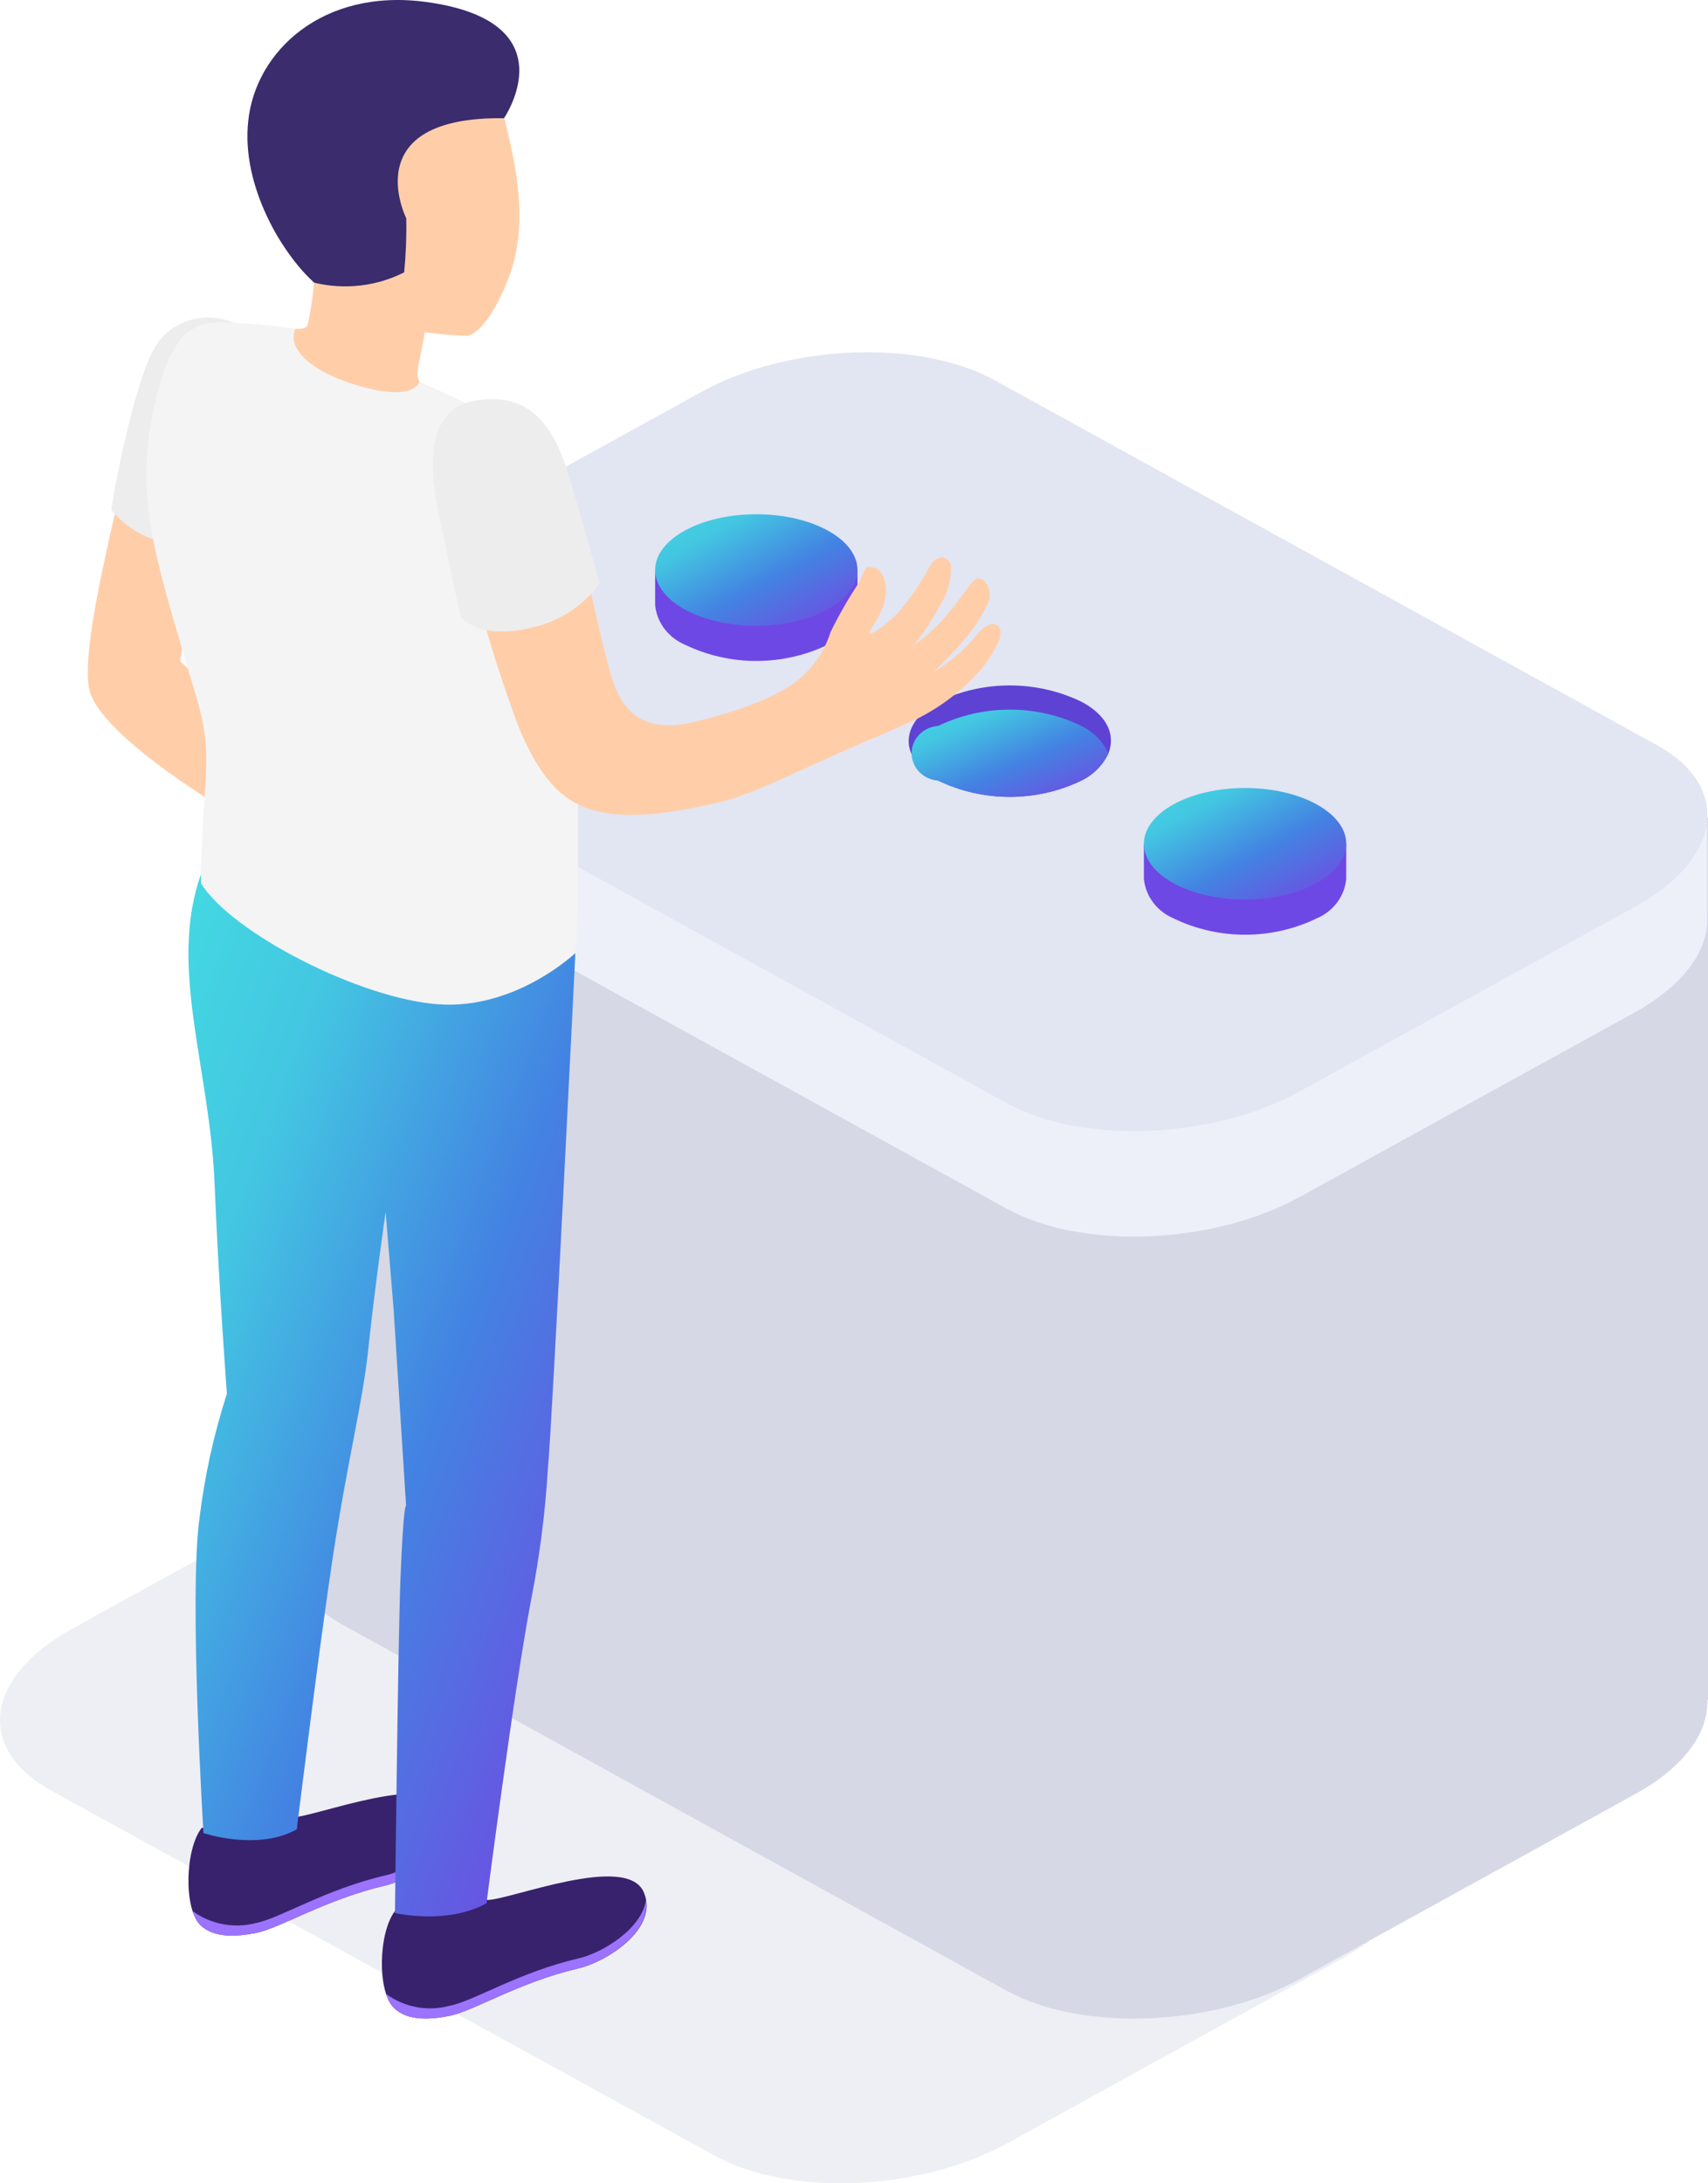 <svg width="151" height="193" viewBox="0 0 151 193" fill="none" xmlns="http://www.w3.org/2000/svg">
<path opacity="0.4" d="M63.021 190.472L4.481 158.264C-2.154 154.598 -1.328 148.254 6.343 143.999L36.059 127.62C43.717 123.403 55.27 122.903 61.945 126.656L120.485 158.915C127.12 162.569 126.294 168.925 118.622 173.167L88.907 189.547C81.249 193.701 69.695 194.226 63.021 190.472Z" fill="#D6D8E5"/>
<path d="M151 150.268V72.3L26.001 58.874V137.33C25.922 139.733 27.312 142.022 30.459 143.724L88.999 175.983C95.634 179.636 107.227 179.173 114.885 174.956L144.6 158.577C148.915 156.2 151.066 153.134 150.934 150.268H151Z" fill="#D6D8E5"/>
<path d="M150.921 80.809V72.3H141.309L87.923 42.882C81.288 39.216 69.695 39.679 62.037 43.896L32.322 60.338C31.793 60.625 31.281 60.938 30.787 61.276L26.001 58.937C26.001 58.937 26.001 67.933 26.001 68.234C25.922 70.611 27.312 72.901 30.459 74.603L88.999 106.849C95.634 110.502 107.227 110.039 114.885 105.822L144.601 89.456C149.046 86.953 151.157 83.825 150.908 80.872L150.921 80.809Z" fill="#EDF0F9"/>
<path d="M88.999 97.514L30.459 65.268C23.824 61.614 24.65 55.258 32.322 51.003L62.037 34.636C69.695 30.407 81.288 29.956 87.923 33.61L146.463 65.856C153.098 69.51 152.272 75.867 144.6 80.121L114.885 96.488C107.227 100.717 95.634 101.168 88.999 97.514Z" fill="#E2E5F2"/>
<path d="M75.806 53.493V50.39H73.813L73.197 50.015C71.236 49.065 69.068 48.57 66.87 48.57C64.671 48.57 62.503 49.065 60.542 50.015C60.167 50.223 59.812 50.462 59.48 50.728L57.919 50.39V53.493C57.993 54.245 58.274 54.964 58.735 55.578C59.196 56.191 59.82 56.677 60.542 56.984C62.503 57.934 64.671 58.429 66.87 58.429C69.068 58.429 71.236 57.934 73.197 56.984C73.919 56.678 74.542 56.193 75.001 55.579C75.46 54.965 75.738 54.245 75.806 53.493Z" fill="#6E48E5"/>
<path d="M66.863 55.32C71.802 55.32 75.806 53.113 75.806 50.39C75.806 47.667 71.802 45.46 66.863 45.46C61.924 45.46 57.919 47.667 57.919 50.39C57.919 53.113 61.924 55.32 66.863 55.32Z" fill="url(#paint0_linear)"/>
<path d="M97.995 66.594C97.507 67.637 96.66 68.489 95.595 69.009C93.635 69.953 91.47 70.445 89.274 70.445C87.078 70.445 84.913 69.953 82.953 69.009C81.888 68.489 81.041 67.637 80.553 66.594C79.898 64.993 80.711 63.279 82.953 62.027C84.913 61.083 87.078 60.592 89.274 60.592C91.47 60.592 93.635 61.083 95.595 62.027C97.85 63.216 98.65 64.93 97.995 66.594Z" fill="#5E42D3"/>
<path d="M97.995 66.594C97.507 67.637 96.66 68.489 95.595 69.009C93.635 69.953 91.47 70.445 89.274 70.445C87.079 70.445 84.913 69.953 82.953 69.009C82.312 68.965 81.712 68.691 81.273 68.242C80.835 67.793 80.592 67.202 80.592 66.588C80.592 65.975 80.835 65.384 81.273 64.934C81.712 64.485 82.312 64.211 82.953 64.167C84.913 63.223 87.079 62.731 89.274 62.731C91.47 62.731 93.635 63.223 95.595 64.167C96.662 64.69 97.509 65.547 97.995 66.594Z" fill="url(#paint1_linear)"/>
<path d="M119.016 77.694V74.59H117.022L116.406 74.215C114.445 73.265 112.278 72.77 110.079 72.77C107.88 72.77 105.712 73.265 103.752 74.215C103.38 74.423 103.025 74.658 102.689 74.916L101.129 74.59V77.694C101.202 78.445 101.484 79.165 101.945 79.778C102.405 80.392 103.029 80.877 103.752 81.185C105.712 82.134 107.88 82.629 110.079 82.629C112.278 82.629 114.445 82.134 116.406 81.185C117.129 80.879 117.752 80.393 118.211 79.779C118.67 79.165 118.948 78.445 119.016 77.694Z" fill="#6E48E5"/>
<path d="M110.072 79.52C115.012 79.52 119.016 77.313 119.016 74.59C119.016 71.867 115.012 69.66 110.072 69.66C105.133 69.66 101.129 71.867 101.129 74.59C101.129 77.313 105.133 79.52 110.072 79.52Z" fill="url(#paint2_linear)"/>
<path d="M11.078 40.956C10.723 43.871 7.143 56.459 7.852 60.776C8.56 65.093 21.096 72.3 21.096 72.3L22.827 64.918L15.93 58.461L17.792 46.236L11.078 40.956Z" fill="#FFCEA9"/>
<path d="M20.716 28.555C19.505 28.017 18.129 27.922 16.85 28.289C15.571 28.656 14.478 29.459 13.779 30.545C11.943 33.448 10.041 43.383 9.845 45.085C9.845 45.085 12.467 48.476 16.284 47.913L20.716 28.555Z" fill="#EDEDED"/>
<path d="M34.944 168.9C37.657 169.613 40.555 169.275 43.009 167.962C44.95 168.024 55.506 163.707 56.936 167.324C58.247 170.502 53.618 173.43 51.179 173.993C45.855 175.244 41.921 177.747 39.77 178.197C38.183 178.51 36.111 178.723 34.852 177.522C33.318 176.095 33.449 170.79 34.944 168.9Z" fill="#38226D"/>
<path d="M39.77 177.309C41.921 176.884 45.855 174.344 51.179 173.117C53.225 172.642 56.752 170.515 57.106 167.962C57.578 170.877 53.461 173.468 51.179 173.993C45.855 175.244 41.921 177.747 39.77 178.197C38.183 178.51 36.111 178.723 34.852 177.522C34.508 177.17 34.264 176.739 34.144 176.27C34.931 176.852 35.85 177.25 36.828 177.43C37.805 177.61 38.813 177.569 39.77 177.309Z" fill="#9C73FF"/>
<path d="M17.844 161.568C20.555 162.284 23.453 161.951 25.909 160.642C27.85 160.642 38.393 156.387 39.836 160.004C41.147 163.169 36.518 166.097 34.079 166.673C28.755 167.924 24.807 170.427 22.67 170.865C21.07 171.178 19.011 171.39 17.739 170.202C16.218 168.763 16.349 163.457 17.844 161.568Z" fill="#38226D"/>
<path d="M22.67 169.989C24.808 169.551 28.755 167.023 34.079 165.785C36.124 165.322 39.652 163.182 40.006 160.642C40.478 163.557 36.361 166.135 34.079 166.673C28.755 167.924 24.808 170.427 22.67 170.865C21.07 171.178 19.011 171.39 17.739 170.202C17.407 169.843 17.169 169.414 17.044 168.95C17.833 169.528 18.752 169.922 19.729 170.103C20.705 170.283 21.712 170.244 22.67 169.989Z" fill="#9C73FF"/>
<path d="M17.634 134.227C18.089 130.489 18.901 126.799 20.06 123.203C20.06 123.203 19.339 113.693 18.972 104.671C18.565 94.436 14.841 85.427 17.779 77.268L50.864 84.288C50.864 84.288 48.871 125.093 48.425 130.023C48.185 133.869 47.69 137.698 46.943 141.485C45.435 149.405 43.009 168.25 43.009 168.25C39.521 170.189 34.918 169.113 34.918 169.113C34.918 169.113 35.18 145.339 35.403 139.583C35.679 132.613 35.902 133.138 35.902 133.138L34.8 115.783L34.092 107.149C34.092 107.149 33.174 113.481 32.571 119.149C32.059 124.079 30.814 128.546 29.41 137.731C28.204 145.701 26.237 161.718 26.237 161.718C22.735 163.657 17.988 162.043 17.988 162.043C17.988 162.043 16.69 141.134 17.634 134.227Z" fill="url(#paint3_linear)"/>
<path d="M22.486 28.718C25.017 28.843 26.892 29.456 27.207 28.718C27.47 27.478 27.658 26.224 27.771 24.964C27.483 24.263 27.233 23.512 27.233 23.512C24.073 21.66 23.076 18.395 22.657 14.591C21.949 8.097 25.62 2.416 32.426 1.74C38.826 1.102 43.547 5.394 44.792 11.287C45.474 14.19 46.825 19.696 45.002 24.476C43.98 27.154 42.668 29.281 41.357 29.694C40.088 29.654 38.823 29.546 37.567 29.369C37.567 29.369 37.226 31.17 36.99 32.322C36.754 33.473 36.846 34.098 39.259 35.512C41.672 36.926 35.6 39.892 31.666 39.604C27.732 39.316 23.247 37.039 22.014 34.599C20.611 31.859 20.729 28.643 22.486 28.718Z" fill="#FFCEA9"/>
<path d="M26.106 29.056C25.411 30.72 27.181 32.81 31.915 34.161C36.649 35.513 37.082 33.761 37.082 33.761C40.227 35.104 43.291 36.612 46.261 38.278C49.107 40.18 50.366 45.66 50.746 54.92C51.192 65.631 51.231 81.523 50.851 84.263C50.851 84.263 45.606 89.268 38.747 88.78C31.889 88.292 20.532 82.524 17.765 78.082C17.844 68.684 18.998 67.158 17.398 61.752C13.753 49.364 11.838 44.234 13.608 36.063C15.064 29.268 17.11 28.43 19.929 28.493C21.997 28.572 24.059 28.76 26.106 29.056Z" fill="#F4F4F4"/>
<path d="M61.447 63.804C55.861 65.143 54.562 61.789 53.828 59.012C52.044 52.28 51.1 46.211 49.776 42.394C48.215 37.89 46.576 37.176 44.294 36.301C41.672 35.262 39.285 37.439 40.177 43.17C41.277 49.82 42.988 56.364 45.291 62.728C45.986 64.818 47.533 68.534 49.868 70.336C52.739 72.551 57.08 72.463 63.637 70.911C66.43 70.236 69.499 68.647 74.784 66.294C76.2 65.668 77.301 65.243 80.029 64.029C82.768 62.862 85.167 61.076 87.019 58.824C88.448 56.847 88.632 55.921 88.33 55.47C88.028 55.02 87.32 55.032 86.559 55.871C85.456 57.272 84.096 58.471 82.547 59.412C82.547 59.412 84.304 57.673 85.261 56.547C86.117 55.545 86.827 54.438 87.373 53.256C87.871 52.105 86.835 50.54 86.061 51.366C85.287 52.192 84.894 53.018 83.439 54.67C82.667 55.552 81.786 56.342 80.816 57.022C81.711 55.869 82.505 54.647 83.189 53.368C83.807 52.37 84.112 51.224 84.068 50.065C84.068 49.464 83.137 48.751 82.298 49.89C81.487 51.454 80.484 52.92 79.308 54.257C77.996 55.508 76.947 56.234 76.921 55.883C76.895 55.533 77.682 54.845 78.141 53.381C78.6 51.917 78.141 50.353 77.288 50.19C76.436 50.027 76.606 50.065 75.977 51.441C75.037 52.853 74.192 54.32 73.446 55.833C73.007 57.242 72.22 58.529 71.151 59.587C69.774 60.989 66.745 62.528 61.447 63.804Z" fill="#FFCEA9"/>
<path d="M42.222 35.375C45.947 34.849 48.583 36.451 50.222 41.831C51.861 47.212 53.015 51.579 53.015 51.579C51.544 53.608 49.315 55.022 46.786 55.533C42.327 56.572 40.727 54.532 40.727 54.532C40.727 54.532 39.495 48.901 38.721 45.06C37.947 41.218 37.62 36.025 42.222 35.375Z" fill="#EDEDED"/>
<path d="M44.557 10.449C44.557 10.449 50.431 1.915 37.685 0.176C28.506 -1.076 22.591 4.555 21.949 10.674C21.293 16.518 25.07 22.586 27.784 24.989C30.46 25.639 33.294 25.313 35.731 24.076C35.887 22.487 35.949 20.891 35.915 19.296C35.915 19.296 31.39 10.286 44.557 10.449Z" fill="#3A2C6D"/>
<defs>
<linearGradient id="paint0_linear" x1="57.919" y1="45.46" x2="66.257" y2="60.584" gradientUnits="userSpaceOnUse">
<stop stop-color="#43D9E2"/>
<stop offset="0.229" stop-color="#43C6E2"/>
<stop offset="0.573" stop-color="#4383E2"/>
<stop offset="1" stop-color="#7643E2"/>
</linearGradient>
<linearGradient id="paint1_linear" x1="80.592" y1="62.731" x2="86.306" y2="75.625" gradientUnits="userSpaceOnUse">
<stop stop-color="#43D9E2"/>
<stop offset="0.229" stop-color="#43C6E2"/>
<stop offset="0.573" stop-color="#4383E2"/>
<stop offset="1" stop-color="#7643E2"/>
</linearGradient>
<linearGradient id="paint2_linear" x1="101.129" y1="69.66" x2="109.466" y2="84.784" gradientUnits="userSpaceOnUse">
<stop stop-color="#43D9E2"/>
<stop offset="0.229" stop-color="#43C6E2"/>
<stop offset="0.573" stop-color="#4383E2"/>
<stop offset="1" stop-color="#7643E2"/>
</linearGradient>
<linearGradient id="paint3_linear" x1="16.659" y1="77.268" x2="76.784" y2="99.588" gradientUnits="userSpaceOnUse">
<stop stop-color="#43D9E2"/>
<stop offset="0.229" stop-color="#43C6E2"/>
<stop offset="0.573" stop-color="#4383E2"/>
<stop offset="1" stop-color="#7643E2"/>
</linearGradient>
</defs>
</svg>
